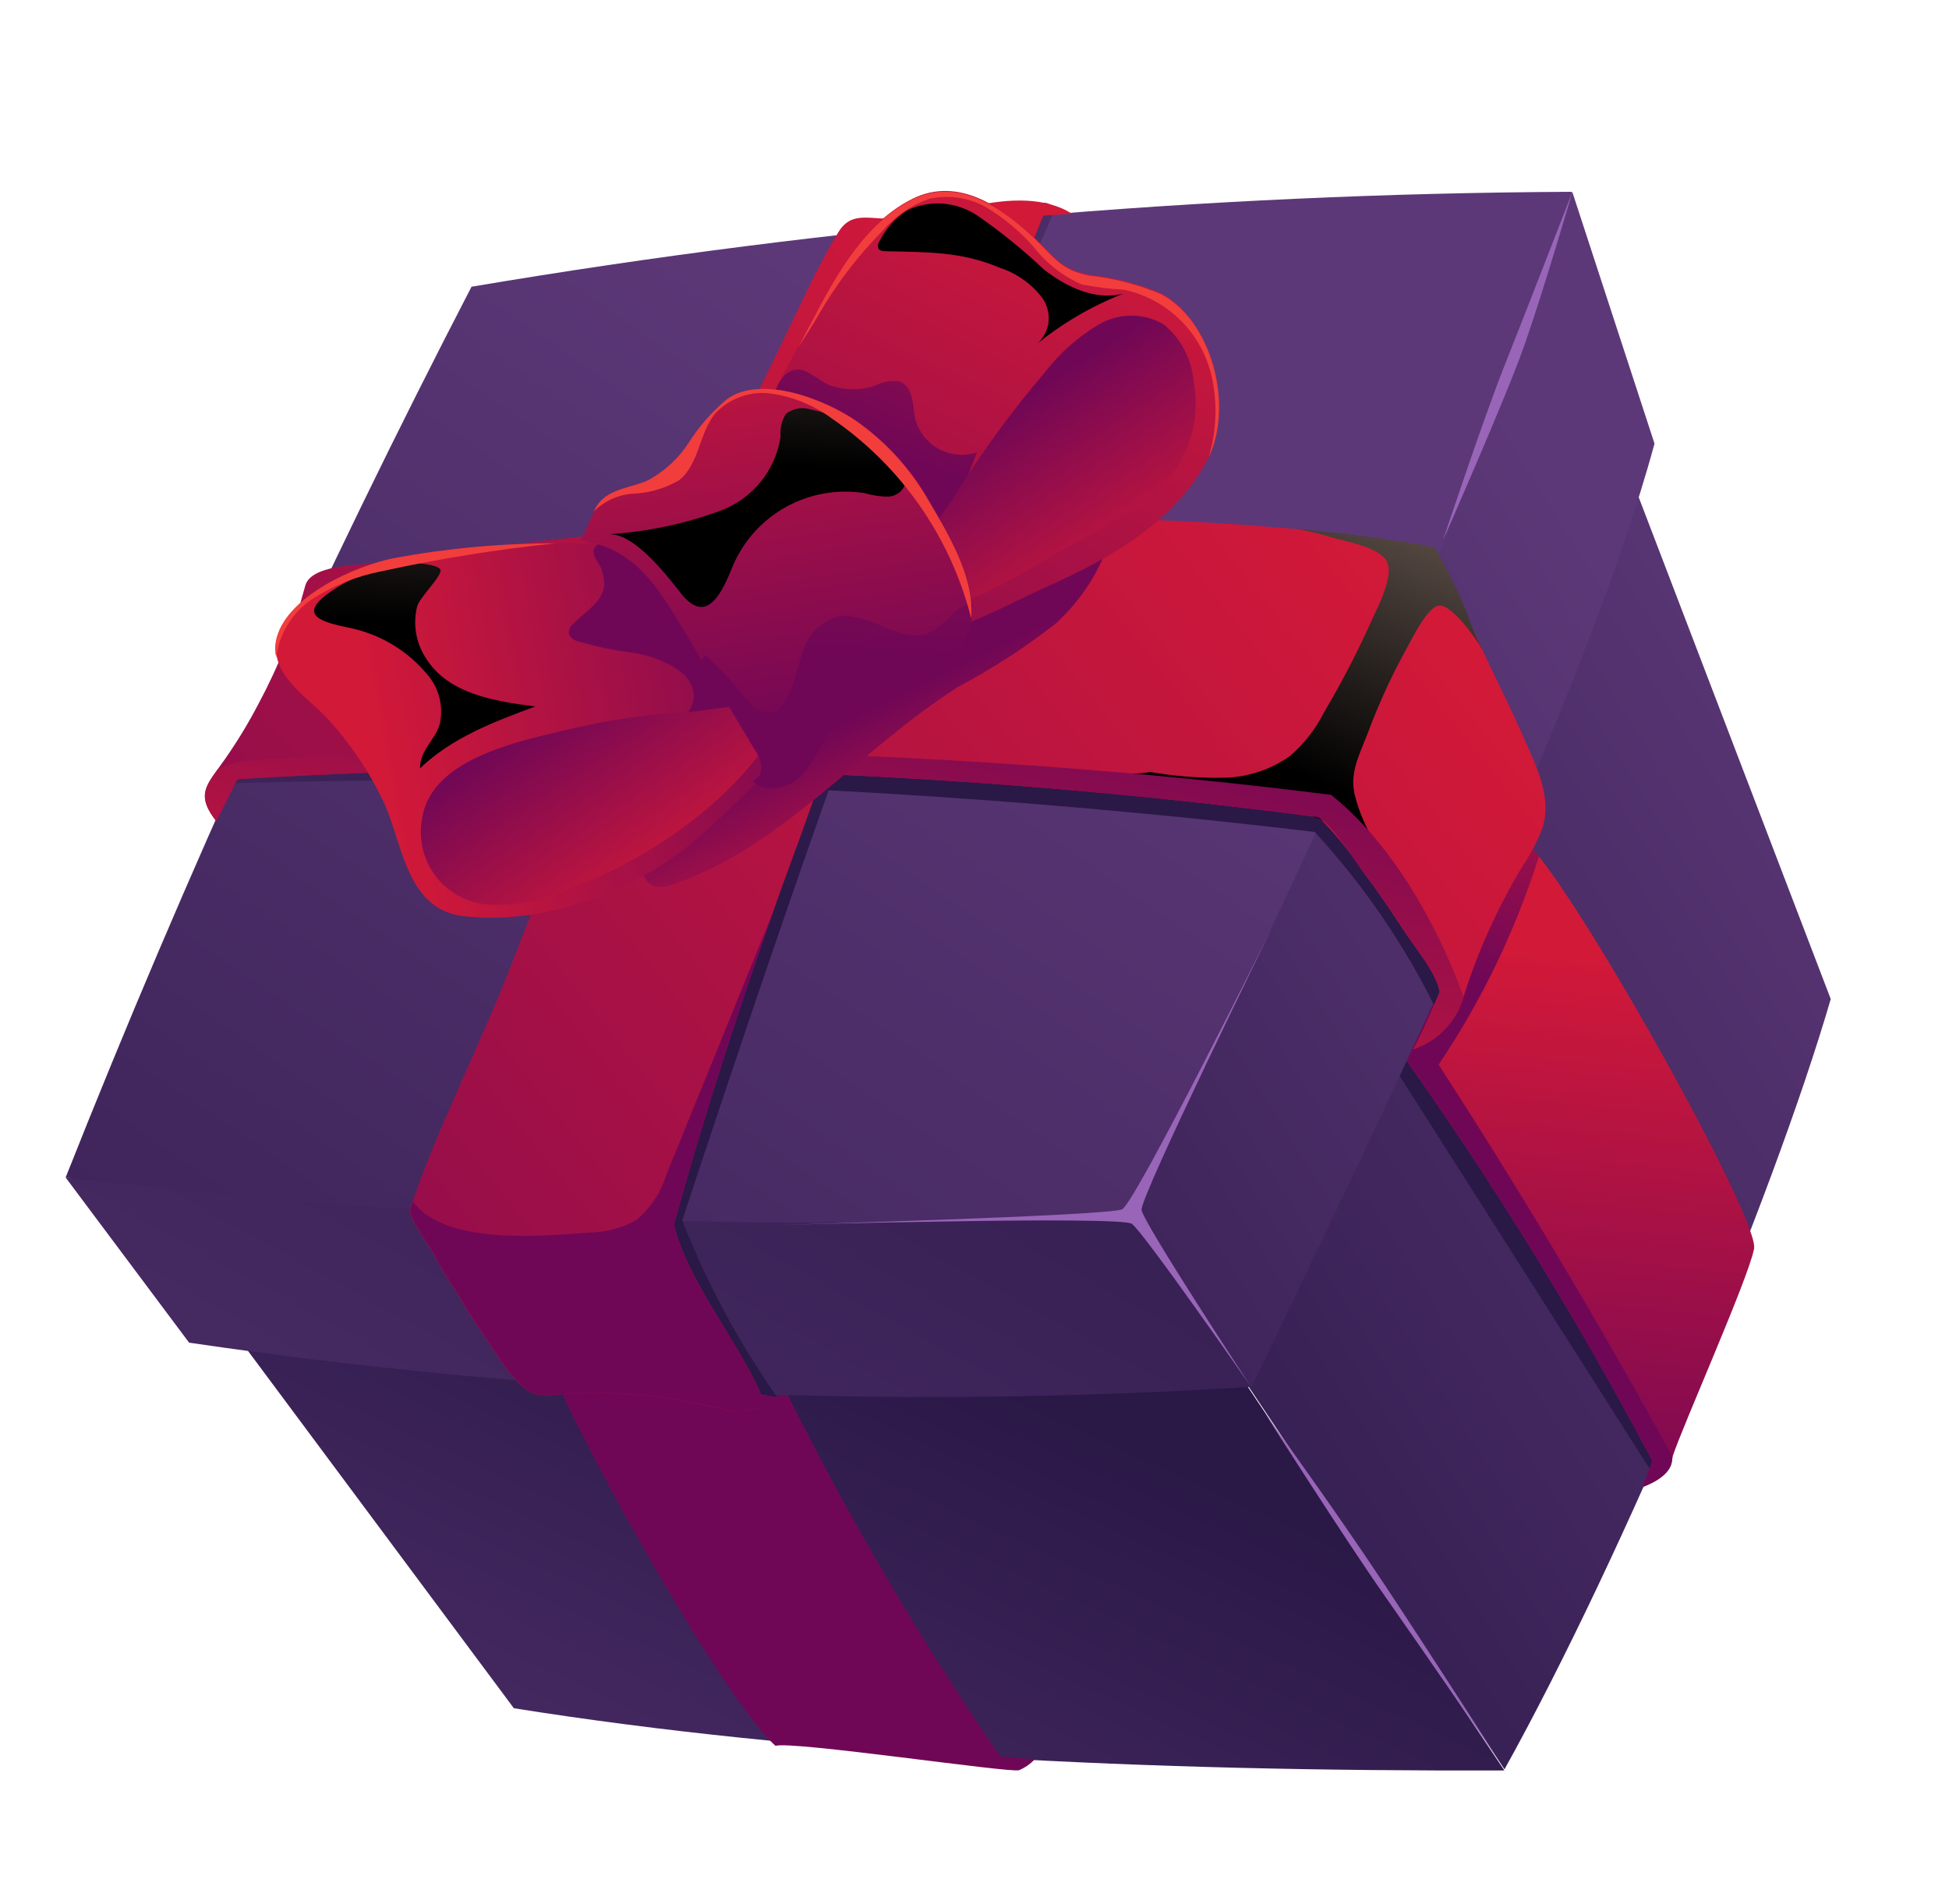<?xml version="1.0"?>
<svg xmlns="http://www.w3.org/2000/svg" width="43" height="42" viewBox="0 0 43 42" fill="none">
<g clip-path="url(#clip0_3001_382)">
<path d="M4.676 28.732L11.337 37.684C17.838 38.717 25.247 39.083 33.19 39.056L26.524 29.09L4.676 28.732Z" fill="url(#paint0_linear_3001_382)"/>
<path d="M12.085 30.046C12.987 32.191 16.044 37.583 17.11 38.513C17.485 38.402 22.295 39.117 22.483 39.051C22.614 38.996 22.731 38.914 22.829 38.811L22.065 38.748C20.191 36.011 18.523 33.138 17.075 30.154L12.085 30.046Z" fill="url(#paint1_linear_3001_382)"/>
<path d="M33.193 39.031C35.814 34.319 39.106 26.449 40.391 22.039L35.613 9.555L26.528 29.065L33.193 39.031Z" fill="url(#paint2_linear_3001_382)"/>
<path d="M36.405 32.417L30.553 23.219L31.745 22.155L37.008 31.136L36.405 32.417Z" fill="url(#paint3_linear_3001_382)"/>
<path d="M38.696 27.564C38.55 28.259 37.136 31.422 36.901 32.133C36.894 32.183 36.889 32.218 36.886 32.242C36.835 32.593 36.3 32.781 36.236 32.804L36.457 32.234C34.686 28.88 32.679 25.655 30.452 22.585L33.615 18.535C33.74 18.643 33.853 18.764 33.954 18.895C35.324 20.621 38.875 27.039 38.696 27.564Z" fill="url(#paint4_linear_3001_382)"/>
<path d="M36.901 32.133C36.894 32.183 36.889 32.218 36.885 32.242C36.835 32.593 36.299 32.781 36.235 32.804L36.456 32.234C34.685 28.88 32.678 25.655 30.451 22.585L33.614 18.535C33.739 18.643 33.852 18.764 33.953 18.895C33.438 20.523 32.693 22.07 31.74 23.486C33.533 26.255 35.254 29.137 36.901 32.133Z" fill="url(#paint5_linear_3001_382)"/>
<path d="M34.69 4.237L36.503 9.786C34.983 15.383 30.593 24.392 27.614 30.596L24.961 26.828L34.69 4.237Z" fill="url(#paint6_linear_3001_382)"/>
<path d="M1.448 25.976L4.172 29.619C11.931 30.764 19.788 31.091 27.615 30.593L24.962 26.824L1.448 25.976Z" fill="url(#paint7_linear_3001_382)"/>
<path d="M1.448 25.976C9.248 26.901 17.112 27.184 24.959 26.824C28.104 20.533 32.655 10.981 34.694 4.231C26.554 4.271 18.43 4.971 10.403 6.325C7.09 12.721 4.101 19.28 1.448 25.976Z" fill="url(#paint8_linear_3001_382)"/>
<path d="M16.797 30.773L17.148 30.823C16.296 29.611 15.592 28.302 15.051 26.923C17.834 18.489 20.581 10.705 23.26 4.662C23.26 4.662 23.132 4.16 22.552 4.804C21.973 5.448 14.104 25.985 13.879 26.307C13.654 26.63 13.784 27.171 14.612 28.683C15.107 29.589 15.87 30.319 16.797 30.773Z" fill="url(#paint9_linear_3001_382)"/>
<path d="M5.005 17.281C13.021 17.047 21.044 17.405 29.007 18.353C30.087 19.527 30.992 20.851 31.694 22.284C31.694 22.284 32.947 20.591 32.7 19.664C32.454 18.737 30.618 16.909 29.065 16.277C26.947 15.456 24.673 15.112 22.406 15.271C19.971 15.495 7.91 15.603 6.818 15.805C5.725 16.006 5.005 17.281 5.005 17.281Z" fill="url(#paint10_linear_3001_382)"/>
<path d="M23.656 4.719C23.487 4.724 23.179 4.751 23.017 4.756C21.598 8.284 20.083 11.973 18.704 15.617C18.424 16.35 18.137 17.079 17.889 17.802C17.642 18.526 17.354 19.265 17.103 19.985C16.242 22.414 15.48 24.783 14.869 27.015C15.169 28.272 16.291 29.583 16.797 30.776C16.911 30.753 17.043 30.854 17.147 30.826C16.977 30.966 16.776 31.062 16.561 31.106C16.345 31.151 16.123 31.143 15.911 31.082C14.874 30.826 13.808 30.705 12.74 30.724C12.381 30.729 11.904 30.883 11.614 30.662C11.377 30.457 11.17 30.22 10.999 29.958C10.751 29.564 10.454 29.164 10.231 28.773C10.007 28.383 9.771 28.084 9.591 27.715C9.497 27.522 8.981 26.85 9.048 26.659C9.063 26.608 9.081 26.558 9.102 26.509C9.715 24.732 10.66 22.913 11.332 21.154C11.806 19.919 12.291 18.685 12.8 17.459C13.03 16.879 13.274 16.305 13.517 15.732C14.277 13.931 15.073 12.147 15.904 10.381C16.318 9.491 16.743 8.6 17.178 7.717C17.613 6.834 17.993 5.954 18.491 5.131C18.721 4.748 19.006 4.789 19.438 4.819C20.146 4.816 20.851 4.721 21.534 4.536C22.247 4.384 23.06 4.336 23.656 4.719Z" fill="url(#paint11_linear_3001_382)"/>
<path d="M18.705 15.614C18.424 16.347 18.137 17.075 17.89 17.799C16.744 17.598 15.586 17.475 14.423 17.43C14.099 17.416 13.778 17.409 13.463 17.407C13.298 17.408 13.02 17.454 12.81 17.445C13.04 16.866 13.283 16.292 13.527 15.719C13.861 15.668 14.2 15.647 14.538 15.656C15.932 15.624 17.3 15.623 18.705 15.614Z" fill="url(#paint12_linear_3001_382)"/>
<path d="M34.034 18.258C33.923 18.547 33.78 18.824 33.608 19.081C33.053 19.996 32.609 20.973 32.288 21.993C32.211 22.261 32.07 22.506 31.877 22.706C31.684 22.907 31.445 23.058 31.18 23.145C31.389 22.788 31.763 21.882 31.763 21.882C31.697 21.464 31.213 20.9 30.978 20.537C30.685 20.087 30.39 19.647 30.064 19.221C29.797 18.814 29.492 18.433 29.153 18.084C29.116 18.051 29.072 18.029 29.023 18.019L28.96 18.01C21.096 16.983 13.153 16.709 5.237 17.189C5.084 17.486 4.925 17.821 4.771 18.114C4.353 17.585 4.521 17.362 4.808 16.963C4.857 16.895 4.91 16.823 4.964 16.745C5.236 16.356 5.482 15.95 5.701 15.53C6.145 14.704 6.492 13.83 6.734 12.924C6.854 12.465 7.874 12.469 8.238 12.424C9.05 12.329 9.864 12.196 10.678 12.091C12.495 11.853 14.323 11.675 16.162 11.556C19.841 11.323 23.532 11.325 27.211 11.564C27.611 11.593 28.079 11.627 28.57 11.669C29.63 11.775 30.767 11.91 31.63 12.08C31.896 12.541 32.132 13.019 32.338 13.51C32.452 13.791 32.577 14.067 32.706 14.34C33.004 14.981 33.326 15.607 33.612 16.26C33.898 16.914 34.24 17.572 34.034 18.258Z" fill="url(#paint13_linear_3001_382)"/>
<path style="mix-blend-mode:screen" d="M32.71 14.341C32.465 13.926 31.992 13.328 31.744 13.36C31.496 13.393 31.172 14.055 31.065 14.248C30.716 14.876 30.415 15.529 30.165 16.202C29.972 16.701 29.752 17.088 29.912 17.62C30.058 18.144 30.316 18.63 30.666 19.046C30.246 18.617 29.733 18.289 29.168 18.086C29.105 18.057 29.04 18.034 28.974 18.015C28.584 17.879 28.183 17.774 27.776 17.703C26.702 17.503 25.594 17.437 24.556 17.112C24.772 17.079 25.172 17.065 25.384 17.031C25.912 17.124 26.448 17.166 26.985 17.157C27.515 17.151 28.032 16.983 28.465 16.674C28.775 16.404 29.03 16.076 29.216 15.708C29.603 15.054 29.953 14.379 30.262 13.685C30.392 13.402 30.794 12.644 30.575 12.348C30.357 12.051 29.674 11.942 29.379 11.853C29.084 11.764 28.854 11.714 28.59 11.661C29.649 11.767 30.786 11.902 31.65 12.072C31.915 12.534 32.152 13.011 32.358 13.502C32.456 13.792 32.563 14.065 32.71 14.341Z" fill="url(#paint14_linear_3001_382)"/>
<path d="M32.287 21.993C32.211 22.261 32.07 22.506 31.877 22.706C31.684 22.907 31.445 23.058 31.18 23.145C31.389 22.788 31.763 21.882 31.763 21.882C31.697 21.464 31.212 20.9 30.978 20.537C30.685 20.087 30.39 19.647 30.064 19.221C29.895 19.007 29.311 18.06 29.037 18.021C21.148 16.985 13.179 16.707 5.237 17.189C5.083 17.486 4.924 17.821 4.771 18.114C4.353 17.585 4.521 17.362 4.808 16.963C4.982 16.885 5.166 16.829 5.354 16.798C5.803 16.715 16.979 15.96 29.368 17.535C31.345 19.108 32.287 21.993 32.287 21.993Z" fill="url(#paint15_linear_3001_382)"/>
<path d="M17.158 30.825C16.988 30.964 16.787 31.06 16.571 31.104C16.356 31.149 16.133 31.141 15.922 31.08C14.885 30.824 13.819 30.703 12.751 30.722C12.392 30.727 11.915 30.881 11.624 30.66C11.388 30.455 11.181 30.218 11.009 29.956C10.761 29.562 10.464 29.162 10.241 28.771C10.018 28.381 9.781 28.082 9.602 27.713C9.508 27.52 8.992 26.848 9.059 26.657C9.073 26.606 9.091 26.556 9.112 26.508C9.816 27.468 11.942 27.272 12.993 27.19C13.359 27.187 13.718 27.092 14.038 26.914C14.354 26.652 14.585 26.303 14.702 25.91C15.508 23.937 16.309 21.964 17.105 19.992C16.245 22.422 15.482 24.79 14.871 27.023C15.171 28.28 16.293 29.59 16.799 30.784C16.918 30.751 17.043 30.851 17.158 30.825Z" fill="url(#paint16_linear_3001_382)"/>
<path d="M17.189 27.022C17.189 27.022 24.465 26.821 24.758 26.677C25.051 26.533 28.087 20.423 28.087 20.423C28.087 20.423 25.148 26.407 25.186 26.692C25.223 26.976 27.604 30.598 27.604 30.598C27.604 30.598 25.23 27.178 24.97 26.997C24.709 26.817 17.189 27.022 17.189 27.022Z" fill="#9965B8"/>
<path d="M27.91 31.183C27.91 31.183 29.695 33.989 30.555 35.211C31.414 36.434 33.164 38.984 33.164 38.984C33.164 38.984 31.787 36.831 30.58 35.007C29.374 33.183 27.91 31.183 27.91 31.183Z" fill="#9965B8"/>
<path d="M34.69 4.237C34.69 4.237 33.672 6.863 33.19 8.075C32.708 9.288 31.841 11.906 31.841 11.906C31.841 11.906 33.214 8.802 33.631 7.619C34.048 6.437 34.69 4.237 34.69 4.237Z" fill="#9965B8"/>
<path d="M14.452 19.547C14.588 19.574 14.729 19.559 14.856 19.505C17.288 18.679 18.977 16.515 21.158 15.142C21.908 14.743 22.622 14.279 23.291 13.755C23.913 13.193 24.355 12.461 24.563 11.649C24.602 11.554 24.615 11.45 24.602 11.348C24.588 11.247 24.548 11.15 24.485 11.069C24.328 10.921 24.072 10.981 23.865 11.048C22.066 11.601 20.317 12.309 18.638 13.162C16.954 14.014 15.491 15.247 14.365 16.763C13.978 17.312 14.007 17.639 14.183 18.233C14.296 18.59 13.925 19.378 14.452 19.547Z" fill="url(#paint17_linear_3001_382)"/>
<path d="M15.084 18.739C13.778 19.751 11.859 20.424 10.175 20.204C8.983 20.033 8.879 18.632 8.493 17.757C8.182 17.083 7.772 16.459 7.276 15.906C6.916 15.496 6.242 15.081 6.112 14.511C6.083 14.393 6.08 14.271 6.103 14.152C6.284 13.168 7.872 12.479 8.716 12.314C9.886 12.099 11.074 11.992 12.264 11.992C12.688 11.982 13.114 11.982 13.53 11.977C13.82 11.976 14.111 11.975 14.405 11.995C14.882 12.005 15.353 12.098 15.798 12.271C16.933 12.742 17.65 13.861 18.283 14.912C18.684 15.582 15.57 18.372 15.084 18.739Z" fill="url(#paint18_linear_3001_382)"/>
<path d="M13.325 12.807C13.377 13.248 12.93 13.467 12.656 13.753C12.623 13.779 12.595 13.813 12.577 13.851C12.559 13.889 12.549 13.931 12.549 13.974C12.564 14.017 12.591 14.056 12.625 14.086C12.66 14.116 12.701 14.136 12.746 14.146C13.16 14.269 13.584 14.356 14.012 14.406C14.71 14.535 15.762 15.015 15.091 15.85C14.868 16.096 14.595 16.292 14.292 16.426C14.919 16.495 15.551 16.886 16.163 16.562C16.411 16.413 16.613 16.198 16.746 15.941C16.879 15.684 16.938 15.395 16.916 15.106C16.866 14.526 16.631 13.978 16.246 13.541C15.682 12.866 14.93 12.374 14.085 12.129C13.862 12.064 13.503 11.866 13.266 11.972C12.918 12.126 13.19 12.354 13.263 12.54C13.295 12.626 13.316 12.716 13.325 12.807Z" fill="url(#paint19_linear_3001_382)"/>
<path d="M12.54 19.623C11.991 19.867 11.394 19.981 10.795 19.956C10.562 19.943 10.335 19.879 10.13 19.769C9.925 19.659 9.746 19.506 9.606 19.32C9.466 19.134 9.368 18.919 9.32 18.692C9.271 18.464 9.273 18.228 9.324 18.001C9.556 16.713 11.522 16.337 12.527 16.094C13.421 15.88 14.333 15.748 15.251 15.701C15.547 15.687 17.175 15.369 17.271 15.676C17.28 15.737 17.277 15.799 17.261 15.858C17.246 15.917 17.219 15.973 17.182 16.021C16.135 17.726 14.344 18.93 12.54 19.623Z" fill="url(#paint20_linear_3001_382)"/>
<path d="M26.668 10.086C26.664 10.11 26.643 10.129 26.633 10.149C25.927 11.505 24.488 12.319 23.149 12.918C22.086 13.388 20.275 14.457 19.1 14.109C18.334 13.881 17.502 12.97 17 12.375C15.901 11.079 16.861 9.004 17.55 7.749C17.569 7.723 17.583 7.693 17.591 7.662L17.616 7.64C18.242 6.47 18.893 5.002 20.131 4.385C21.16 3.877 22.133 4.583 22.867 5.283C23.29 5.701 23.431 5.94 24.026 6.061C24.579 6.12 25.12 6.26 25.631 6.478C26.759 7.105 27.208 8.964 26.668 10.086Z" fill="url(#paint21_linear_3001_382)"/>
<path d="M19.31 8.507C19.476 8.416 19.667 8.385 19.853 8.416C20.148 8.527 20.136 8.937 20.192 9.242C20.23 9.382 20.295 9.513 20.385 9.627C20.475 9.741 20.587 9.836 20.715 9.905C20.842 9.974 20.983 10.016 21.127 10.028C21.272 10.041 21.417 10.024 21.555 9.978C21.326 10.601 21.049 11.206 20.726 11.786C20.625 12.03 20.434 12.227 20.192 12.336C20.049 12.357 19.904 12.348 19.764 12.312C19.624 12.276 19.493 12.213 19.377 12.126C18.855 11.853 18.364 11.523 17.915 11.142C17.46 10.758 17.144 10.236 17.014 9.656C16.944 9.27 17.017 8.192 17.588 8.152C17.82 8.132 18.113 8.439 18.339 8.51C18.654 8.614 18.995 8.612 19.31 8.507Z" fill="url(#paint22_linear_3001_382)"/>
<path d="M25.81 10.521C26.045 10.229 26.213 9.89 26.304 9.526C26.394 9.163 26.405 8.784 26.334 8.416C26.314 8.173 26.246 7.936 26.133 7.72C26.02 7.504 25.865 7.313 25.677 7.158C25.459 7.03 25.212 6.963 24.961 6.963C24.709 6.963 24.462 7.029 24.244 7.156C23.79 7.426 23.39 7.779 23.067 8.197C22.308 9.085 21.62 10.03 21.007 11.024C20.722 11.488 19.632 12.646 19.79 13.245C20.052 14.21 22.883 12.45 23.277 12.224C24.148 11.722 25.185 11.28 25.81 10.521Z" fill="url(#paint23_linear_3001_382)"/>
<path d="M21.429 13.648C21.401 13.852 21.326 14.046 21.211 14.216C21.095 14.386 20.941 14.527 20.762 14.627C20.311 14.861 19.84 15.057 19.357 15.213C18.386 15.611 18.302 16.326 17.718 17.072C17.474 17.374 16.877 17.521 16.621 17.23C16.68 17.198 16.729 17.15 16.761 17.091C16.794 17.032 16.809 16.965 16.805 16.898C16.777 16.761 16.721 16.631 16.641 16.517C16.254 15.87 15.868 15.217 15.487 14.582C15.419 14.458 15.341 14.328 15.26 14.191C14.63 13.166 14.129 12.092 12.803 11.927C12.929 11.723 12.999 11.486 13.11 11.283C13.141 11.223 13.175 11.164 13.214 11.108C13.482 10.764 13.98 10.76 14.331 10.585C14.696 10.382 15.004 10.09 15.227 9.736C15.452 9.385 15.73 9.071 16.051 8.805C16.814 8.256 18.236 8.825 18.913 9.298C19.564 9.758 20.105 10.355 20.499 11.048C20.873 11.682 21.397 12.548 21.439 13.331C21.444 13.437 21.441 13.543 21.429 13.648Z" fill="url(#paint24_linear_3001_382)"/>
<path d="M20.758 14.633C20.308 14.867 19.839 15.062 19.356 15.216C18.385 15.618 18.302 16.326 17.715 17.072C17.474 17.374 16.876 17.524 16.618 17.23C16.679 17.201 16.73 17.153 16.762 17.093C16.795 17.033 16.807 16.965 16.798 16.897C16.776 16.759 16.721 16.628 16.638 16.516C16.251 15.87 15.865 15.216 15.483 14.582C15.502 14.534 15.526 14.488 15.553 14.445C15.894 14.749 16.206 15.085 16.483 15.448C16.582 15.591 16.732 15.69 16.901 15.727C17.15 15.741 17.328 15.502 17.426 15.269C17.552 14.961 17.611 14.629 17.738 14.315C17.791 14.156 17.878 14.011 17.995 13.892C18.111 13.772 18.253 13.68 18.41 13.623C19.122 13.407 19.895 14.284 20.561 13.932C20.735 13.816 20.895 13.679 21.035 13.524C21.145 13.415 21.289 13.345 21.443 13.325C21.469 13.586 21.418 13.849 21.296 14.082C21.174 14.314 20.987 14.506 20.758 14.633Z" fill="url(#paint25_linear_3001_382)"/>
<path style="mix-blend-mode:screen" d="M15.454 13.389C15.763 13.408 15.988 12.939 16.163 12.495C16.398 11.937 16.814 11.475 17.344 11.182C17.874 10.89 18.486 10.783 19.084 10.88C19.253 10.931 19.429 10.957 19.606 10.955C19.693 10.95 19.775 10.918 19.842 10.864C19.909 10.809 19.957 10.735 19.98 10.651C19.979 10.523 19.934 10.4 19.85 10.303C19.38 9.646 18.677 9.192 17.884 9.032C17.793 9.003 17.695 8.996 17.6 9.013C17.506 9.03 17.416 9.07 17.34 9.13C17.246 9.279 17.204 9.456 17.222 9.632C17.167 10 17.014 10.346 16.779 10.634C16.544 10.922 16.236 11.142 15.887 11.27C15.089 11.562 14.252 11.736 13.403 11.787C13.974 11.729 14.706 12.69 15.009 13.07C15.169 13.28 15.319 13.38 15.454 13.389Z" fill="url(#paint26_linear_3001_382)"/>
<path style="mix-blend-mode:screen" d="M21.55 4.746C21.328 4.601 21.072 4.513 20.807 4.493C20.542 4.472 20.276 4.519 20.035 4.629C19.764 4.795 19.546 5.035 19.405 5.319C19.388 5.342 19.377 5.37 19.372 5.399C19.368 5.427 19.372 5.457 19.382 5.484C19.41 5.535 19.481 5.541 19.538 5.542C20.43 5.563 21.21 5.546 22.043 5.902C22.425 6.023 22.761 6.26 23.002 6.58C23.115 6.744 23.16 6.945 23.128 7.141C23.095 7.336 22.987 7.512 22.826 7.629C23.414 7.145 24.074 6.757 24.782 6.478C24.168 6.637 23.528 6.334 23.029 5.943C22.567 5.507 22.073 5.107 21.55 4.746Z" fill="url(#paint27_linear_3001_382)"/>
<path style="mix-blend-mode:screen" d="M7.672 13.843C8.367 13.976 8.993 14.348 9.441 14.896C9.566 15.044 9.654 15.219 9.699 15.408C9.744 15.597 9.745 15.793 9.7 15.982C9.597 16.325 9.258 16.563 9.268 16.948C9.977 16.269 10.905 15.919 11.812 15.584C10.908 15.472 9.886 15.307 9.398 14.521C9.288 14.354 9.214 14.167 9.181 13.97C9.147 13.774 9.155 13.573 9.203 13.379C9.253 13.182 9.763 12.697 9.717 12.569C9.671 12.44 9.092 12.407 8.958 12.424C8.724 12.457 8.493 12.51 8.269 12.583C7.885 12.696 7.524 12.877 7.204 13.117C6.588 13.588 7.127 13.726 7.672 13.843Z" fill="url(#paint28_linear_3001_382)"/>
<path d="M26.667 10.086C26.832 9.538 26.861 8.958 26.752 8.397C26.66 7.908 26.426 7.457 26.079 7.1C25.733 6.743 25.288 6.497 24.802 6.391C24.488 6.375 24.175 6.336 23.866 6.275C23.451 6.093 23.088 5.811 22.81 5.453C22.515 5.115 22.17 4.825 21.788 4.591C21.399 4.36 20.936 4.288 20.496 4.387C20.102 4.527 19.752 4.767 19.479 5.083C18.914 5.657 18.425 6.301 18.026 7.001C17.987 7.071 17.812 7.364 17.613 7.658C18.239 6.487 18.89 5.02 20.128 4.402C21.157 3.895 22.13 4.6 22.864 5.3C23.287 5.719 23.428 5.958 24.023 6.079C24.576 6.138 25.117 6.278 25.628 6.495C26.758 7.105 27.208 8.964 26.667 10.086Z" fill="#F23D3D"/>
<path d="M21.429 13.648C20.976 11.851 19.882 10.281 18.353 9.232C17.97 8.949 17.524 8.762 17.053 8.688C16.818 8.648 16.577 8.669 16.353 8.748C16.128 8.826 15.927 8.96 15.767 9.137C15.421 9.578 15.421 10.251 14.977 10.599C14.648 10.787 14.276 10.889 13.896 10.895C13.596 10.933 13.316 11.069 13.1 11.282C13.13 11.221 13.165 11.163 13.204 11.107C13.472 10.762 13.97 10.758 14.321 10.583C14.686 10.38 14.994 10.088 15.216 9.734C15.441 9.384 15.72 9.07 16.041 8.804C16.804 8.254 18.226 8.824 18.903 9.297C19.553 9.757 20.094 10.354 20.488 11.046C20.863 11.68 21.387 12.547 21.428 13.33C21.437 13.436 21.438 13.542 21.429 13.648Z" fill="#F23D3D"/>
<path d="M12.265 11.985C10.974 12.119 9.691 12.324 8.424 12.601C7.869 12.708 7.339 12.922 6.865 13.23C6.475 13.502 6.205 13.915 6.113 14.382C6.101 14.423 6.095 14.466 6.095 14.508C6.065 14.391 6.062 14.268 6.085 14.149C6.266 13.165 7.854 12.477 8.698 12.311C9.874 12.094 11.068 11.985 12.265 11.985Z" fill="#F23D3D"/>
</g>
<defs>
<linearGradient id="paint0_linear_3001_382" x1="18.803" y1="28.887" x2="9.571" y2="49.009" gradientUnits="userSpaceOnUse">
<stop stop-color="#2A1847"/>
<stop offset="1" stop-color="#5D3878"/>
</linearGradient>
<linearGradient id="paint1_linear_3001_382" x1="16.074" y1="23.176" x2="15.894" y2="29.02" gradientUnits="userSpaceOnUse">
<stop stop-color="#D31938"/>
<stop offset="1" stop-color="#700756"/>
</linearGradient>
<linearGradient id="paint2_linear_3001_382" x1="18.298" y1="29.672" x2="42.006" y2="14.845" gradientUnits="userSpaceOnUse">
<stop stop-color="#2A1847"/>
<stop offset="1" stop-color="#5D3878"/>
</linearGradient>
<linearGradient id="paint3_linear_3001_382" x1="32.895" y1="24.335" x2="37.336" y2="17.706" gradientUnits="userSpaceOnUse">
<stop stop-color="#2A1847"/>
<stop offset="1" stop-color="#5D3878"/>
</linearGradient>
<linearGradient id="paint4_linear_3001_382" x1="33.336" y1="20.762" x2="32.036" y2="34.039" gradientUnits="userSpaceOnUse">
<stop stop-color="#D31938"/>
<stop offset="1" stop-color="#700756"/>
</linearGradient>
<linearGradient id="paint5_linear_3001_382" x1="37.816" y1="15.779" x2="34.175" y2="22.459" gradientUnits="userSpaceOnUse">
<stop stop-color="#D31938"/>
<stop offset="1" stop-color="#700756"/>
</linearGradient>
<linearGradient id="paint6_linear_3001_382" x1="10.49" y1="25.172" x2="34.198" y2="10.345" gradientUnits="userSpaceOnUse">
<stop stop-color="#2A1847"/>
<stop offset="1" stop-color="#5D3878"/>
</linearGradient>
<linearGradient id="paint7_linear_3001_382" x1="21.478" y1="11.993" x2="0.374" y2="50.401" gradientUnits="userSpaceOnUse">
<stop stop-color="#2A1847"/>
<stop offset="1" stop-color="#5D3878"/>
</linearGradient>
<linearGradient id="paint8_linear_3001_382" x1="-5.817" y1="43.183" x2="19.114" y2="6.512" gradientUnits="userSpaceOnUse">
<stop stop-color="#2A1847"/>
<stop offset="1" stop-color="#5D3878"/>
</linearGradient>
<linearGradient id="paint9_linear_3001_382" x1="16.022" y1="19.197" x2="28.302" y2="-2.411" gradientUnits="userSpaceOnUse">
<stop stop-color="#2A1847"/>
<stop offset="1" stop-color="#5D3878"/>
</linearGradient>
<linearGradient id="paint10_linear_3001_382" x1="17.117" y1="17.135" x2="12.903" y2="27.988" gradientUnits="userSpaceOnUse">
<stop stop-color="#2A1847"/>
<stop offset="1" stop-color="#5D3878"/>
</linearGradient>
<linearGradient id="paint11_linear_3001_382" x1="26.021" y1="8.85" x2="-5.438" y2="33.961" gradientUnits="userSpaceOnUse">
<stop stop-color="#D31938"/>
<stop offset="1" stop-color="#700756"/>
</linearGradient>
<linearGradient id="paint12_linear_3001_382" x1="13.402" y1="18.645" x2="14.604" y2="12.798" gradientUnits="userSpaceOnUse">
<stop stop-color="#D31938"/>
<stop offset="1" stop-color="#700756"/>
</linearGradient>
<linearGradient id="paint13_linear_3001_382" x1="27.859" y1="8.467" x2="-2.504" y2="32.703" gradientUnits="userSpaceOnUse">
<stop stop-color="#D31938"/>
<stop offset="1" stop-color="#700756"/>
</linearGradient>
<linearGradient id="paint14_linear_3001_382" x1="32.314" y1="1.714" x2="26.406" y2="16.149" gradientUnits="userSpaceOnUse">
<stop stop-color="#E0BEAD"/>
<stop offset="1"/>
</linearGradient>
<linearGradient id="paint15_linear_3001_382" x1="15.6" y1="24.138" x2="17.804" y2="13.391" gradientUnits="userSpaceOnUse">
<stop stop-color="#D31938"/>
<stop offset="1" stop-color="#700756"/>
</linearGradient>
<linearGradient id="paint16_linear_3001_382" x1="16.784" y1="8.701" x2="13.413" y2="20.703" gradientUnits="userSpaceOnUse">
<stop stop-color="#D31938"/>
<stop offset="1" stop-color="#700756"/>
</linearGradient>
<linearGradient id="paint17_linear_3001_382" x1="22.203" y1="18.466" x2="20.518" y2="15.002" gradientUnits="userSpaceOnUse">
<stop stop-color="#D31938"/>
<stop offset="1" stop-color="#700756"/>
</linearGradient>
<linearGradient id="paint18_linear_3001_382" x1="7.754" y1="13.891" x2="18.813" y2="11.981" gradientUnits="userSpaceOnUse">
<stop stop-color="#D31938"/>
<stop offset="1" stop-color="#700756"/>
</linearGradient>
<linearGradient id="paint19_linear_3001_382" x1="8.964" y1="7.852" x2="13.205" y2="10.776" gradientUnits="userSpaceOnUse">
<stop stop-color="#D31938"/>
<stop offset="1" stop-color="#700756"/>
</linearGradient>
<linearGradient id="paint20_linear_3001_382" x1="16.101" y1="18.954" x2="13.389" y2="14.813" gradientUnits="userSpaceOnUse">
<stop stop-color="#D31938"/>
<stop offset="1" stop-color="#700756"/>
</linearGradient>
<linearGradient id="paint21_linear_3001_382" x1="23.37" y1="3.409" x2="15.663" y2="19.608" gradientUnits="userSpaceOnUse">
<stop stop-color="#D31938"/>
<stop offset="1" stop-color="#700756"/>
</linearGradient>
<linearGradient id="paint22_linear_3001_382" x1="21.524" y1="0.785" x2="18.178" y2="9.374" gradientUnits="userSpaceOnUse">
<stop stop-color="#D31938"/>
<stop offset="1" stop-color="#700756"/>
</linearGradient>
<linearGradient id="paint23_linear_3001_382" x1="25.984" y1="12.473" x2="23.271" y2="8.336" gradientUnits="userSpaceOnUse">
<stop stop-color="#D31938"/>
<stop offset="1" stop-color="#700756"/>
</linearGradient>
<linearGradient id="paint24_linear_3001_382" x1="16.417" y1="5.657" x2="18.013" y2="16.294" gradientUnits="userSpaceOnUse">
<stop stop-color="#D31938"/>
<stop offset="1" stop-color="#700756"/>
</linearGradient>
<linearGradient id="paint25_linear_3001_382" x1="18.878" y1="1.566" x2="18.235" y2="14.284" gradientUnits="userSpaceOnUse">
<stop stop-color="#D31938"/>
<stop offset="1" stop-color="#700756"/>
</linearGradient>
<linearGradient id="paint26_linear_3001_382" x1="17.214" y1="-3.147" x2="16.537" y2="10.241" gradientUnits="userSpaceOnUse">
<stop stop-color="#E0BEAD"/>
<stop offset="1"/>
</linearGradient>
<linearGradient id="paint27_linear_3001_382" x1="22.422" y1="-4.463" x2="21.967" y2="4.537" gradientUnits="userSpaceOnUse">
<stop stop-color="#E0BEAD"/>
<stop offset="1"/>
</linearGradient>
<linearGradient id="paint28_linear_3001_382" x1="9.863" y1="0.315" x2="9.185" y2="13.721" gradientUnits="userSpaceOnUse">
<stop stop-color="#E0BEAD"/>
<stop offset="1"/>
</linearGradient>
<clipPath id="clip0_3001_382">
<rect width="37.989" height="36.429" fill="white" transform="matrix(-0.99 -0.142 -0.142 0.99 42.78 5.399)"/>
</clipPath>
</defs>
</svg>
